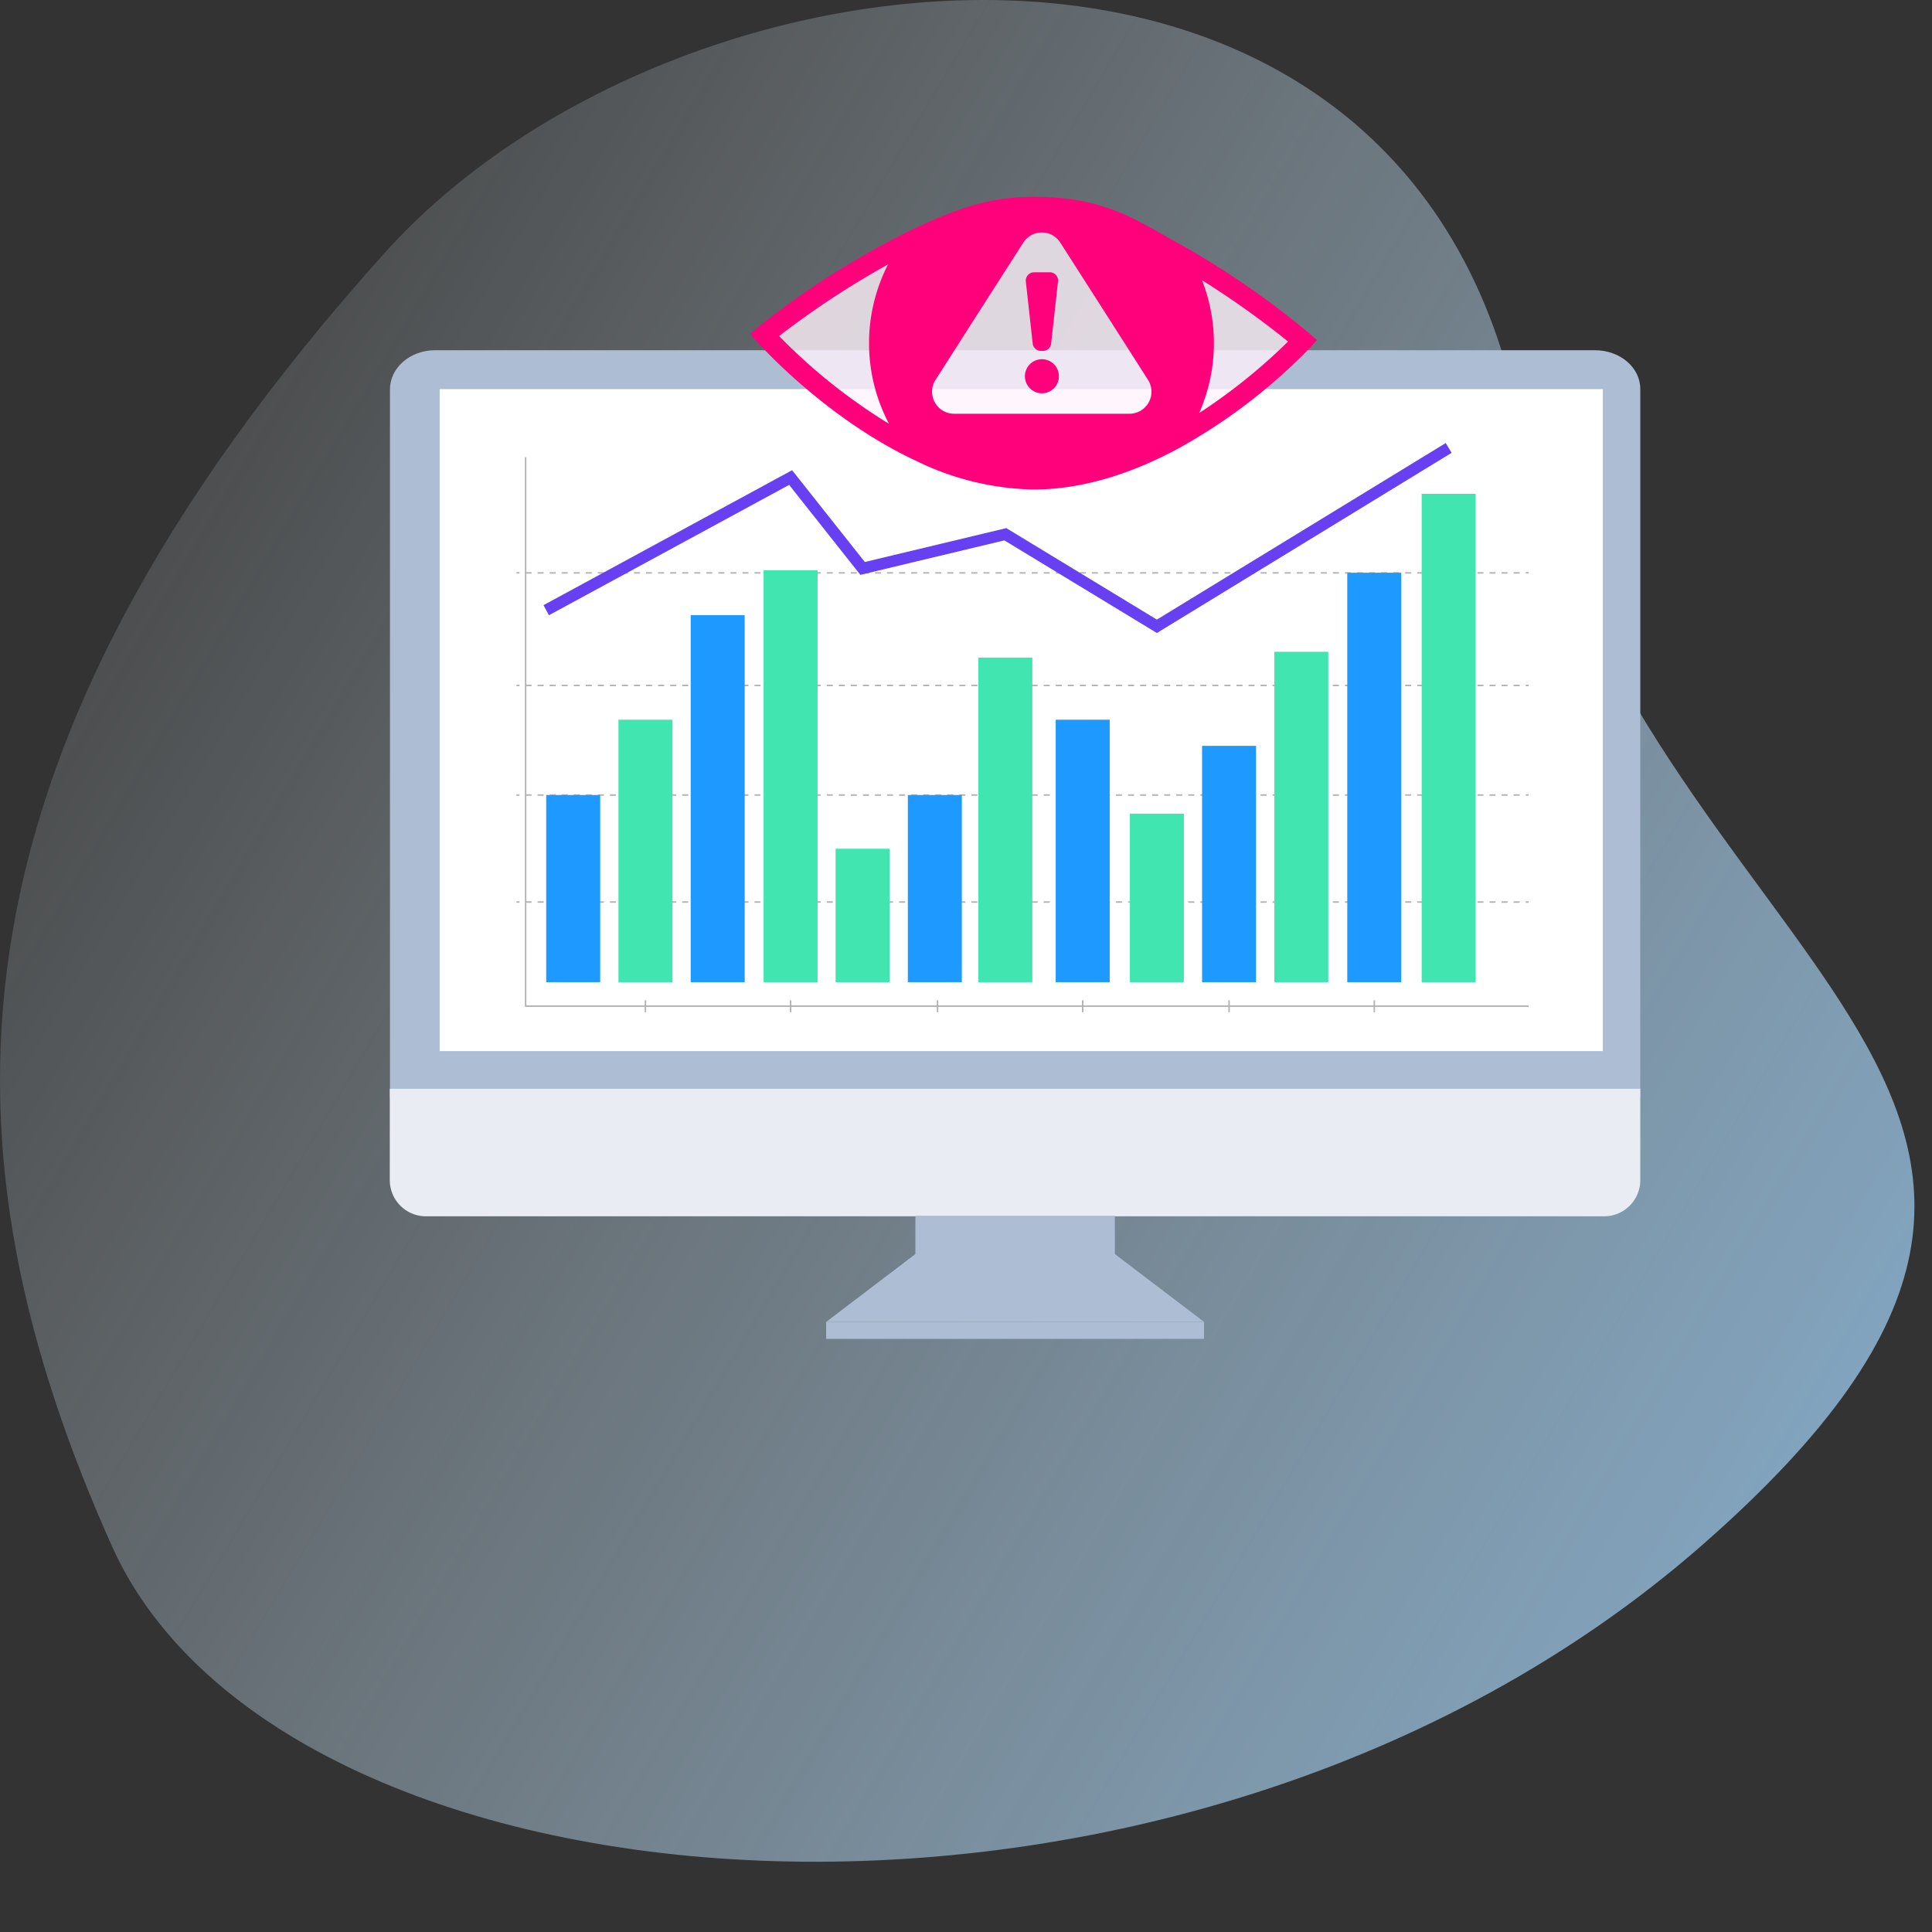 <svg xmlns="http://www.w3.org/2000/svg" width="220" height="220" fill="none"><rect width="100%" height="100%" fill="#333333" stroke="none"/><path fill="url(#a)" d="M43.765 28.839C76.922-8.126 159.285-16.88 172.798 46.817c13.514 63.697 80.396 77.2 20.971 129.176-59.426 51.977-161.462 43.871-181.054 0-19.592-43.871-21.648-88.426 31.05-147.154Z"/><path fill="#ACBDD4" d="M181.609 39.88H49.553c-2.841 0-5.146 1.994-5.146 4.45v80.682h142.375V44.295c0-2.455-2.306-4.415-5.173-4.415Z"/><path fill="#E9EDF3" d="M44.386 123.98h142.396v10.397a4.13 4.13 0 0 1-1.206 2.917 4.11 4.11 0 0 1-2.911 1.208H48.503a4.11 4.11 0 0 1-2.911-1.208 4.13 4.13 0 0 1-1.206-2.917V123.98Z"/><path fill="#ACBDD4" d="M126.953 138.44h-22.717v5.267h22.717v-5.267ZM137.107 150.528H94.074v1.932h43.033v-1.932Z"/><path fill="#ACBDD4" d="M137.114 150.528h-43.04l10.162-7.728h22.717l10.161 7.728Z"/><path fill="#fff" d="M182.521 44.309H50.067v75.381h132.454V44.309Z"/><path fill="#B3B3B3" d="M59.151 65.136h-.343v.172h.343v-.172ZM173.046 65.322h-.686v-.172h.686v.172Zm-1.372 0h-.686v-.172h.686v.172Zm-1.373 0h-.686v-.172h.686v.172Zm-1.372 0h-.686v-.172h.686v.172Zm-1.372 0h-.686v-.172h.686v.172Zm-1.372 0h-.686v-.172h.686v.172Zm-1.373 0h-.686v-.172h.686v.172Zm-1.372 0h-.686v-.172h.686v.172Zm-1.372 0h-.686v-.172h.686v.172Zm-1.372 0h-.686v-.172h.686v.172Zm-1.372 0h-.687v-.172h.687v.172Zm-1.373 0h-.686v-.172h.686v.172Zm-1.372 0h-.686v-.172h.686v.172Zm-1.372 0h-.686v-.172h.686v.172Zm-1.372 0h-.686v-.172h.686v.172Zm-1.373 0h-.686v-.172h.686v.172Zm-1.372 0h-.686v-.172h.686v.172Zm-1.372 0h-.686v-.172h.686v.172Zm-1.372 0h-.686v-.172h.686v.172Zm-1.372 0h-.687v-.172h.687v.172Zm-1.373 0h-.686v-.172h.686v.172Zm-1.372 0h-.686v-.172h.686v.172Zm-1.372 0h-.686v-.172h.686v.172Zm-1.372 0h-.686v-.172h.686v.172Zm-1.373 0h-.686v-.172h.686v.172Zm-1.372 0h-.686v-.172h.686v.172Zm-1.372 0h-.686v-.172h.686v.172Zm-1.372 0h-.686v-.172h.686v.172Zm-1.372 0h-.687v-.172h.687v.172Zm-1.373 0h-.686v-.172h.686v.172Zm-1.372 0h-.686v-.172h.686v.172Zm-1.372 0h-.686v-.172h.686v.172Zm-1.372 0h-.686v-.172h.686v.172Zm-1.373 0h-.686v-.172h.686v.172Zm-1.372 0h-.686v-.172h.686v.172Zm-1.372 0h-.686v-.172h.686v.172Zm-1.372 0h-.686v-.172h.686v.172Zm-1.372 0h-.687v-.172h.687v.172Zm-1.373 0h-.686v-.172h.686v.172Zm-1.372 0h-.686v-.172h.686v.172Zm-1.372 0h-.686v-.172h.686v.172Zm-1.372 0h-.686v-.172h.686v.172Zm-1.373 0h-.686v-.172h.686v.172Zm-1.372 0h-.686v-.172h.686v.172Zm-1.372 0h-.686v-.172h.686v.172Zm-1.372 0h-.686v-.172h.686v.172Zm-1.372 0h-.687v-.172h.687v.172Zm-1.373 0h-.686v-.172h.686v.172Zm-1.372 0h-.686v-.172h.686v.172Zm-1.372 0h-.686v-.172h.686v.172Zm-1.372 0h-.686v-.172h.686v.172Zm-1.373 0h-.686v-.172h.686v.172Zm-1.372 0h-.686v-.172h.686v.172Zm-1.372 0h-.686v-.172h.686v.172Zm-1.372 0h-.686v-.172h.686v.172Zm-1.373 0h-.686v-.172h.686v.172Zm-1.372 0h-.686v-.172h.686v.172Zm-1.372 0h-.686v-.172h.686v.172Zm-1.372 0h-.686v-.172h.686v.172Zm-1.372 0h-.686v-.172h.686v.172Zm-1.373 0h-.686v-.172h.686v.172Zm-1.372 0h-.686v-.172h.686v.172Zm-1.372 0h-.686v-.172h.686v.172Zm-1.372 0h-.686v-.172h.686v.172Zm-1.373 0h-.686v-.172h.686v.172Zm-1.372 0h-.686v-.172h.686v.172Zm-1.372 0h-.686v-.172h.686v.172Zm-1.372 0h-.686v-.172h.686v.172Zm-1.372 0h-.686v-.172h.686v.172Zm-1.373 0h-.686v-.172h.686v.172Zm-1.372 0h-.686v-.172h.686v.172Zm-1.372 0h-.686v-.172h.686v.172Zm-1.372 0h-.686v-.172h.686v.172Zm-1.372 0h-.687v-.172h.687v.172Zm-1.373 0h-.686v-.172h.686v.172Zm-1.372 0h-.686v-.172h.686v.172Zm-1.372 0h-.686v-.172h.686v.172Zm-1.372 0h-.687v-.172h.687v.172Zm-1.373 0h-.686v-.172h.686v.172Zm-1.372 0h-.686v-.172h.686v.172Zm-1.372 0h-.686v-.172h.686v.172Zm-1.372 0h-.686v-.172h.686v.172Zm-1.373 0h-.686v-.172h.686v.172ZM174.075 65.136h-.343v.172h.343v-.172ZM59.151 77.966h-.343v.172h.343v-.172ZM173.046 78.138h-.686v-.172h.686v.172Zm-1.372 0h-.686v-.172h.686v.172Zm-1.373 0h-.686v-.172h.686v.172Zm-1.372 0h-.686v-.172h.686v.172Zm-1.372 0h-.686v-.172h.686v.172Zm-1.372 0h-.686v-.172h.686v.172Zm-1.373 0h-.686v-.172h.686v.172Zm-1.372 0h-.686v-.172h.686v.172Zm-1.372 0h-.686v-.172h.686v.172Zm-1.372 0h-.686v-.172h.686v.172Zm-1.372 0h-.687v-.172h.687v.172Zm-1.373 0h-.686v-.172h.686v.172Zm-1.372 0h-.686v-.172h.686v.172Zm-1.372 0h-.686v-.172h.686v.172Zm-1.372 0h-.686v-.172h.686v.172Zm-1.373 0h-.686v-.172h.686v.172Zm-1.372 0h-.686v-.172h.686v.172Zm-1.372 0h-.686v-.172h.686v.172Zm-1.372 0h-.686v-.172h.686v.172Zm-1.372 0h-.687v-.172h.687v.172Zm-1.373 0h-.686v-.172h.686v.172Zm-1.372 0h-.686v-.172h.686v.172Zm-1.372 0h-.686v-.172h.686v.172Zm-1.372 0h-.686v-.172h.686v.172Zm-1.373 0h-.686v-.172h.686v.172Zm-1.372 0h-.686v-.172h.686v.172Zm-1.372 0h-.686v-.172h.686v.172Zm-1.372 0h-.686v-.172h.686v.172Zm-1.372 0h-.687v-.172h.687v.172Zm-1.373 0h-.686v-.172h.686v.172Zm-1.372 0h-.686v-.172h.686v.172Zm-1.372 0h-.686v-.172h.686v.172Zm-1.372 0h-.686v-.172h.686v.172Zm-1.373 0h-.686v-.172h.686v.172Zm-1.372 0h-.686v-.172h.686v.172Zm-1.372 0h-.686v-.172h.686v.172Zm-1.372 0h-.686v-.172h.686v.172Zm-1.372 0h-.687v-.172h.687v.172Zm-1.373 0h-.686v-.172h.686v.172Zm-1.372 0h-.686v-.172h.686v.172Zm-1.372 0h-.686v-.172h.686v.172Zm-1.372 0h-.686v-.172h.686v.172Zm-1.373 0h-.686v-.172h.686v.172Zm-1.372 0h-.686v-.172h.686v.172Zm-1.372 0h-.686v-.172h.686v.172Zm-1.372 0h-.686v-.172h.686v.172Zm-1.372 0h-.687v-.172h.687v.172Zm-1.373 0h-.686v-.172h.686v.172Zm-1.372 0h-.686v-.172h.686v.172Zm-1.372 0h-.686v-.172h.686v.172Zm-1.372 0h-.686v-.172h.686v.172Zm-1.373 0h-.686v-.172h.686v.172Zm-1.372 0h-.686v-.172h.686v.172Zm-1.372 0h-.686v-.172h.686v.172Zm-1.372 0h-.686v-.172h.686v.172Zm-1.373 0h-.686v-.172h.686v.172Zm-1.372 0h-.686v-.172h.686v.172Zm-1.372 0h-.686v-.172h.686v.172Zm-1.372 0h-.686v-.172h.686v.172Zm-1.372 0h-.686v-.172h.686v.172Zm-1.373 0h-.686v-.172h.686v.172Zm-1.372 0h-.686v-.172h.686v.172Zm-1.372 0h-.686v-.172h.686v.172Zm-1.372 0h-.686v-.172h.686v.172Zm-1.373 0h-.686v-.172h.686v.172Zm-1.372 0h-.686v-.172h.686v.172Zm-1.372 0h-.686v-.172h.686v.172Zm-1.372 0h-.686v-.172h.686v.172Zm-1.372 0h-.686v-.172h.686v.172Zm-1.373 0h-.686v-.172h.686v.172Zm-1.372 0h-.686v-.172h.686v.172Zm-1.372 0h-.686v-.172h.686v.172Zm-1.372 0h-.686v-.172h.686v.172Zm-1.372 0h-.687v-.172h.687v.172Zm-1.373 0h-.686v-.172h.686v.172Zm-1.372 0h-.686v-.172h.686v.172Zm-1.372 0h-.686v-.172h.686v.172Zm-1.372 0h-.687v-.172h.687v.172Zm-1.373 0h-.686v-.172h.686v.172Zm-1.372 0h-.686v-.172h.686v.172Zm-1.372 0h-.686v-.172h.686v.172Zm-1.372 0h-.686v-.172h.686v.172Zm-1.373 0h-.686v-.172h.686v.172ZM174.075 77.966h-.343v.172h.343v-.172ZM59.151 90.446h-.343v.172h.343v-.172ZM173.046 90.618h-.686v-.172h.686v.172Zm-1.372 0h-.686v-.172h.686v.172Zm-1.373 0h-.686v-.172h.686v.172Zm-1.372 0h-.686v-.172h.686v.172Zm-1.372 0h-.686v-.172h.686v.172Zm-1.372 0h-.686v-.172h.686v.172Zm-1.373 0h-.686v-.172h.686v.172Zm-1.372 0h-.686v-.172h.686v.172Zm-1.372 0h-.686v-.172h.686v.172Zm-1.372 0h-.686v-.172h.686v.172Zm-1.372 0h-.687v-.172h.687v.172Zm-1.373 0h-.686v-.172h.686v.172Zm-1.372 0h-.686v-.172h.686v.172Zm-1.372 0h-.686v-.172h.686v.172Zm-1.372 0h-.686v-.172h.686v.172Zm-1.373 0h-.686v-.172h.686v.172Zm-1.372 0h-.686v-.172h.686v.172Zm-1.372 0h-.686v-.172h.686v.172Zm-1.372 0h-.686v-.172h.686v.172Zm-1.372 0h-.687v-.172h.687v.172Zm-1.373 0h-.686v-.172h.686v.172Zm-1.372 0h-.686v-.172h.686v.172Zm-1.372 0h-.686v-.172h.686v.172Zm-1.372 0h-.686v-.172h.686v.172Zm-1.373 0h-.686v-.172h.686v.172Zm-1.372 0h-.686v-.172h.686v.172Zm-1.372 0h-.686v-.172h.686v.172Zm-1.372 0h-.686v-.172h.686v.172Zm-1.372 0h-.687v-.172h.687v.172Zm-1.373 0h-.686v-.172h.686v.172Zm-1.372 0h-.686v-.172h.686v.172Zm-1.372 0h-.686v-.172h.686v.172Zm-1.372 0h-.686v-.172h.686v.172Zm-1.373 0h-.686v-.172h.686v.172Zm-1.372 0h-.686v-.172h.686v.172Zm-1.372 0h-.686v-.172h.686v.172Zm-1.372 0h-.686v-.172h.686v.172Zm-1.372 0h-.687v-.172h.687v.172Zm-1.373 0h-.686v-.172h.686v.172Zm-1.372 0h-.686v-.172h.686v.172Zm-1.372 0h-.686v-.172h.686v.172Zm-1.372 0h-.686v-.172h.686v.172Zm-1.373 0h-.686v-.172h.686v.172Zm-1.372 0h-.686v-.172h.686v.172Zm-1.372 0h-.686v-.172h.686v.172Zm-1.372 0h-.686v-.172h.686v.172Zm-1.372 0h-.687v-.172h.687v.172Zm-1.373 0h-.686v-.172h.686v.172Zm-1.372 0h-.686v-.172h.686v.172Zm-1.372 0h-.686v-.172h.686v.172Zm-1.372 0h-.686v-.172h.686v.172Zm-1.373 0h-.686v-.172h.686v.172Zm-1.372 0h-.686v-.172h.686v.172Zm-1.372 0h-.686v-.172h.686v.172Zm-1.372 0h-.686v-.172h.686v.172Zm-1.373 0h-.686v-.172h.686v.172Zm-1.372 0h-.686v-.172h.686v.172Zm-1.372 0h-.686v-.172h.686v.172Zm-1.372 0h-.686v-.172h.686v.172Zm-1.372 0h-.686v-.172h.686v.172Zm-1.373 0h-.686v-.172h.686v.172Zm-1.372 0h-.686v-.172h.686v.172Zm-1.372 0h-.686v-.172h.686v.172Zm-1.372 0h-.686v-.172h.686v.172Zm-1.373 0h-.686v-.172h.686v.172Zm-1.372 0h-.686v-.172h.686v.172Zm-1.372 0h-.686v-.172h.686v.172Zm-1.372 0h-.686v-.172h.686v.172Zm-1.372 0h-.686v-.172h.686v.172Zm-1.373 0h-.686v-.172h.686v.172Zm-1.372 0h-.686v-.172h.686v.172Zm-1.372 0h-.686v-.172h.686v.172Zm-1.372 0h-.686v-.172h.686v.172Zm-1.372 0h-.687v-.172h.687v.172Zm-1.373 0h-.686v-.172h.686v.172Zm-1.372 0h-.686v-.172h.686v.172Zm-1.372 0h-.686v-.172h.686v.172Zm-1.372 0h-.687v-.172h.687v.172Zm-1.373 0h-.686v-.172h.686v.172Zm-1.372 0h-.686v-.172h.686v.172Zm-1.372 0h-.686v-.172h.686v.172Zm-1.372 0h-.686v-.172h.686v.172Zm-1.373 0h-.686v-.172h.686v.172ZM174.075 90.446h-.343v.172h.343v-.172ZM59.151 102.63h-.343v.172h.343v-.172ZM173.046 102.802h-.686v-.172h.686v.172Zm-1.372 0h-.686v-.172h.686v.172Zm-1.373 0h-.686v-.172h.686v.172Zm-1.372 0h-.686v-.172h.686v.172Zm-1.372 0h-.686v-.172h.686v.172Zm-1.372 0h-.686v-.172h.686v.172Zm-1.373 0h-.686v-.172h.686v.172Zm-1.372 0h-.686v-.172h.686v.172Zm-1.372 0h-.686v-.172h.686v.172Zm-1.372 0h-.686v-.172h.686v.172Zm-1.372 0h-.687v-.172h.687v.172Zm-1.373 0h-.686v-.172h.686v.172Zm-1.372 0h-.686v-.172h.686v.172Zm-1.372 0h-.686v-.172h.686v.172Zm-1.372 0h-.686v-.172h.686v.172Zm-1.373 0h-.686v-.172h.686v.172Zm-1.372 0h-.686v-.172h.686v.172Zm-1.372 0h-.686v-.172h.686v.172Zm-1.372 0h-.686v-.172h.686v.172Zm-1.372 0h-.687v-.172h.687v.172Zm-1.373 0h-.686v-.172h.686v.172Zm-1.372 0h-.686v-.172h.686v.172Zm-1.372 0h-.686v-.172h.686v.172Zm-1.372 0h-.686v-.172h.686v.172Zm-1.373 0h-.686v-.172h.686v.172Zm-1.372 0h-.686v-.172h.686v.172Zm-1.372 0h-.686v-.172h.686v.172Zm-1.372 0h-.686v-.172h.686v.172Zm-1.372 0h-.687v-.172h.687v.172Zm-1.373 0h-.686v-.172h.686v.172Zm-1.372 0h-.686v-.172h.686v.172Zm-1.372 0h-.686v-.172h.686v.172Zm-1.372 0h-.686v-.172h.686v.172Zm-1.373 0h-.686v-.172h.686v.172Zm-1.372 0h-.686v-.172h.686v.172Zm-1.372 0h-.686v-.172h.686v.172Zm-1.372 0h-.686v-.172h.686v.172Zm-1.372 0h-.687v-.172h.687v.172Zm-1.373 0h-.686v-.172h.686v.172Zm-1.372 0h-.686v-.172h.686v.172Zm-1.372 0h-.686v-.172h.686v.172Zm-1.372 0h-.686v-.172h.686v.172Zm-1.373 0h-.686v-.172h.686v.172Zm-1.372 0h-.686v-.172h.686v.172Zm-1.372 0h-.686v-.172h.686v.172Zm-1.372 0h-.686v-.172h.686v.172Zm-1.372 0h-.687v-.172h.687v.172Zm-1.373 0h-.686v-.172h.686v.172Zm-1.372 0h-.686v-.172h.686v.172Zm-1.372 0h-.686v-.172h.686v.172Zm-1.372 0h-.686v-.172h.686v.172Zm-1.373 0h-.686v-.172h.686v.172Zm-1.372 0h-.686v-.172h.686v.172Zm-1.372 0h-.686v-.172h.686v.172Zm-1.372 0h-.686v-.172h.686v.172Zm-1.373 0h-.686v-.172h.686v.172Zm-1.372 0h-.686v-.172h.686v.172Zm-1.372 0h-.686v-.172h.686v.172Zm-1.372 0h-.686v-.172h.686v.172Zm-1.372 0h-.686v-.172h.686v.172Zm-1.373 0h-.686v-.172h.686v.172Zm-1.372 0h-.686v-.172h.686v.172Zm-1.372 0h-.686v-.172h.686v.172Zm-1.372 0h-.686v-.172h.686v.172Zm-1.373 0h-.686v-.172h.686v.172Zm-1.372 0h-.686v-.172h.686v.172Zm-1.372 0h-.686v-.172h.686v.172Zm-1.372 0h-.686v-.172h.686v.172Zm-1.372 0h-.686v-.172h.686v.172Zm-1.373 0h-.686v-.172h.686v.172Zm-1.372 0h-.686v-.172h.686v.172Zm-1.372 0h-.686v-.172h.686v.172Zm-1.372 0h-.686v-.172h.686v.172Zm-1.372 0h-.687v-.172h.687v.172Zm-1.373 0h-.686v-.172h.686v.172Zm-1.372 0h-.686v-.172h.686v.172Zm-1.372 0h-.686v-.172h.686v.172Zm-1.372 0h-.687v-.172h.687v.172Zm-1.373 0h-.686v-.172h.686v.172Zm-1.372 0h-.686v-.172h.686v.172Zm-1.372 0h-.686v-.172h.686v.172Zm-1.372 0h-.686v-.172h.686v.172Zm-1.373 0h-.686v-.172h.686v.172ZM174.075 102.63h-.343v.172h.343v-.172Z"/><path fill="#1D99FF" d="M68.345 90.529h-6.147v21.315h6.147V90.529Z"/><path fill="#40E5AF" d="M76.572 81.954h-6.148v29.89h6.148v-29.89Z"/><path fill="#1D99FF" d="M126.363 81.954h-6.148v29.89h6.148v-29.89Z"/><path fill="#40E5AF" d="M101.299 96.648h-6.147v15.196h6.147V96.648Z"/><path fill="#1D99FF" d="M109.526 90.529h-6.148v21.315h6.148V90.529ZM84.798 70.052h-6.147v41.792h6.147V70.052Z"/><path fill="#40E5AF" d="M117.553 74.88h-6.147v36.964h6.147V74.879ZM93.1 64.93h-6.147v46.914H93.1V64.93ZM134.809 92.653h-6.148v19.191h6.148v-19.19Z"/><path fill="#1D99FF" d="M143.028 84.932h-6.147v26.912h6.147V84.932Z"/><path fill="#40E5AF" d="M151.255 74.219h-6.148v37.625h6.148V74.219Z"/><path fill="#1D99FF" d="M159.564 65.218h-6.148v46.626h6.148V65.218Z"/><path fill="#40E5AF" d="M168.037 56.232h-6.147v55.612h6.147V56.232Z"/><path fill="#6640F1" d="M131.735 72.08 114.37 61.534l-16.399 3.926-8.11-10.245-27.355 14.845-.617-1.148 28.309-15.368 8.281 10.452 16.11-3.858 17.146 10.417 32.892-20.105.673 1.114-33.565 20.518Z"/><path fill="#FFF3FB" fill-opacity=".79" d="M88.091 38.113s19.932-15.422 30.457-14.33c10.525 1.094 27.383 12.199 29.119 15.3-4.639 4.407-16.783 15.739-29.119 15.45-12.336-.289-20.02-5.851-21.764-7.502-1.742-1.65-8.693-8.918-8.693-8.918Z"/><path fill="#FF017B" d="M149.094 37.962a98.387 98.387 0 0 0-14.217-9.867l-.247-.137-1.735-.97c-4.474-2.558-8.007-4.58-15.218-4.58-5.379 0-9.235 1.603-13.723 3.693l-.226.11a95.337 95.337 0 0 0-17.407 11.043l-.92.75.79.886c.309.358 7.726 8.664 17.949 13.505l.205.096a31.67 31.67 0 0 0 13.345 3.252c5.112 0 10.566-1.526 16.22-4.53l.22-.118A64.01 64.01 0 0 0 149.176 39.6l.796-.874-.878-.763Zm-60.378.303a99.036 99.036 0 0 1 12.412-8.162 19.66 19.66 0 0 0 .103 18.152 64.385 64.385 0 0 1-12.515-9.99Zm39.938 8.849h-20.013a2.498 2.498 0 0 1-2.196-1.307 2.51 2.51 0 0 1 .089-2.558l4.803-7.522 5.187-8.1a2.507 2.507 0 0 1 2.106-1.152 2.499 2.499 0 0 1 2.107 1.152l5.2 8.128 4.803 7.522a2.51 2.51 0 0 1 .074 2.528 2.51 2.51 0 0 1-2.16 1.309Zm7.898-.082a19.67 19.67 0 0 0 .322-15.128 101.69 101.69 0 0 1 9.798 6.986 64.735 64.735 0 0 1-10.12 8.142Z"/><path fill="#FF017B" d="M118.644 44.783a1.937 1.937 0 0 0 1.935-1.939c0-1.07-.866-1.939-1.935-1.939a1.937 1.937 0 0 0-1.935 1.939c0 1.07.866 1.94 1.935 1.94ZM118.761 39.956h-.227a.945.945 0 0 1-.94-.839l-.782-7.061a.952.952 0 0 1 .554-.97.948.948 0 0 1 .386-.082h1.791a.937.937 0 0 1 .896.659c.04.127.052.26.037.393l-.782 7.061a.938.938 0 0 1-.933.839Z"/><path fill="#B3B3B3" d="M174.075 114.657H59.769V52.065h.171v62.42h114.135v.172Z"/><path fill="#B3B3B3" d="M73.58 113.907h-.171v1.361h.171v-1.361ZM90.115 113.907h-.171v1.361h.171v-1.361ZM106.843 113.907h-.172v1.361h.172v-1.361ZM123.371 113.907h-.171v1.361h.171v-1.361ZM140.044 113.907h-.172v1.361h.172v-1.361ZM156.579 113.907h-.171v1.361h.171v-1.361Z"/><defs><linearGradient id="a" x1="10" x2="238.934" y1="31" y2="167.11" gradientUnits="userSpaceOnUse"><stop stop-color="#EFFAFF" stop-opacity=".08"/><stop offset="1" stop-color="#9DD3FD" stop-opacity=".76"/></linearGradient></defs></svg>